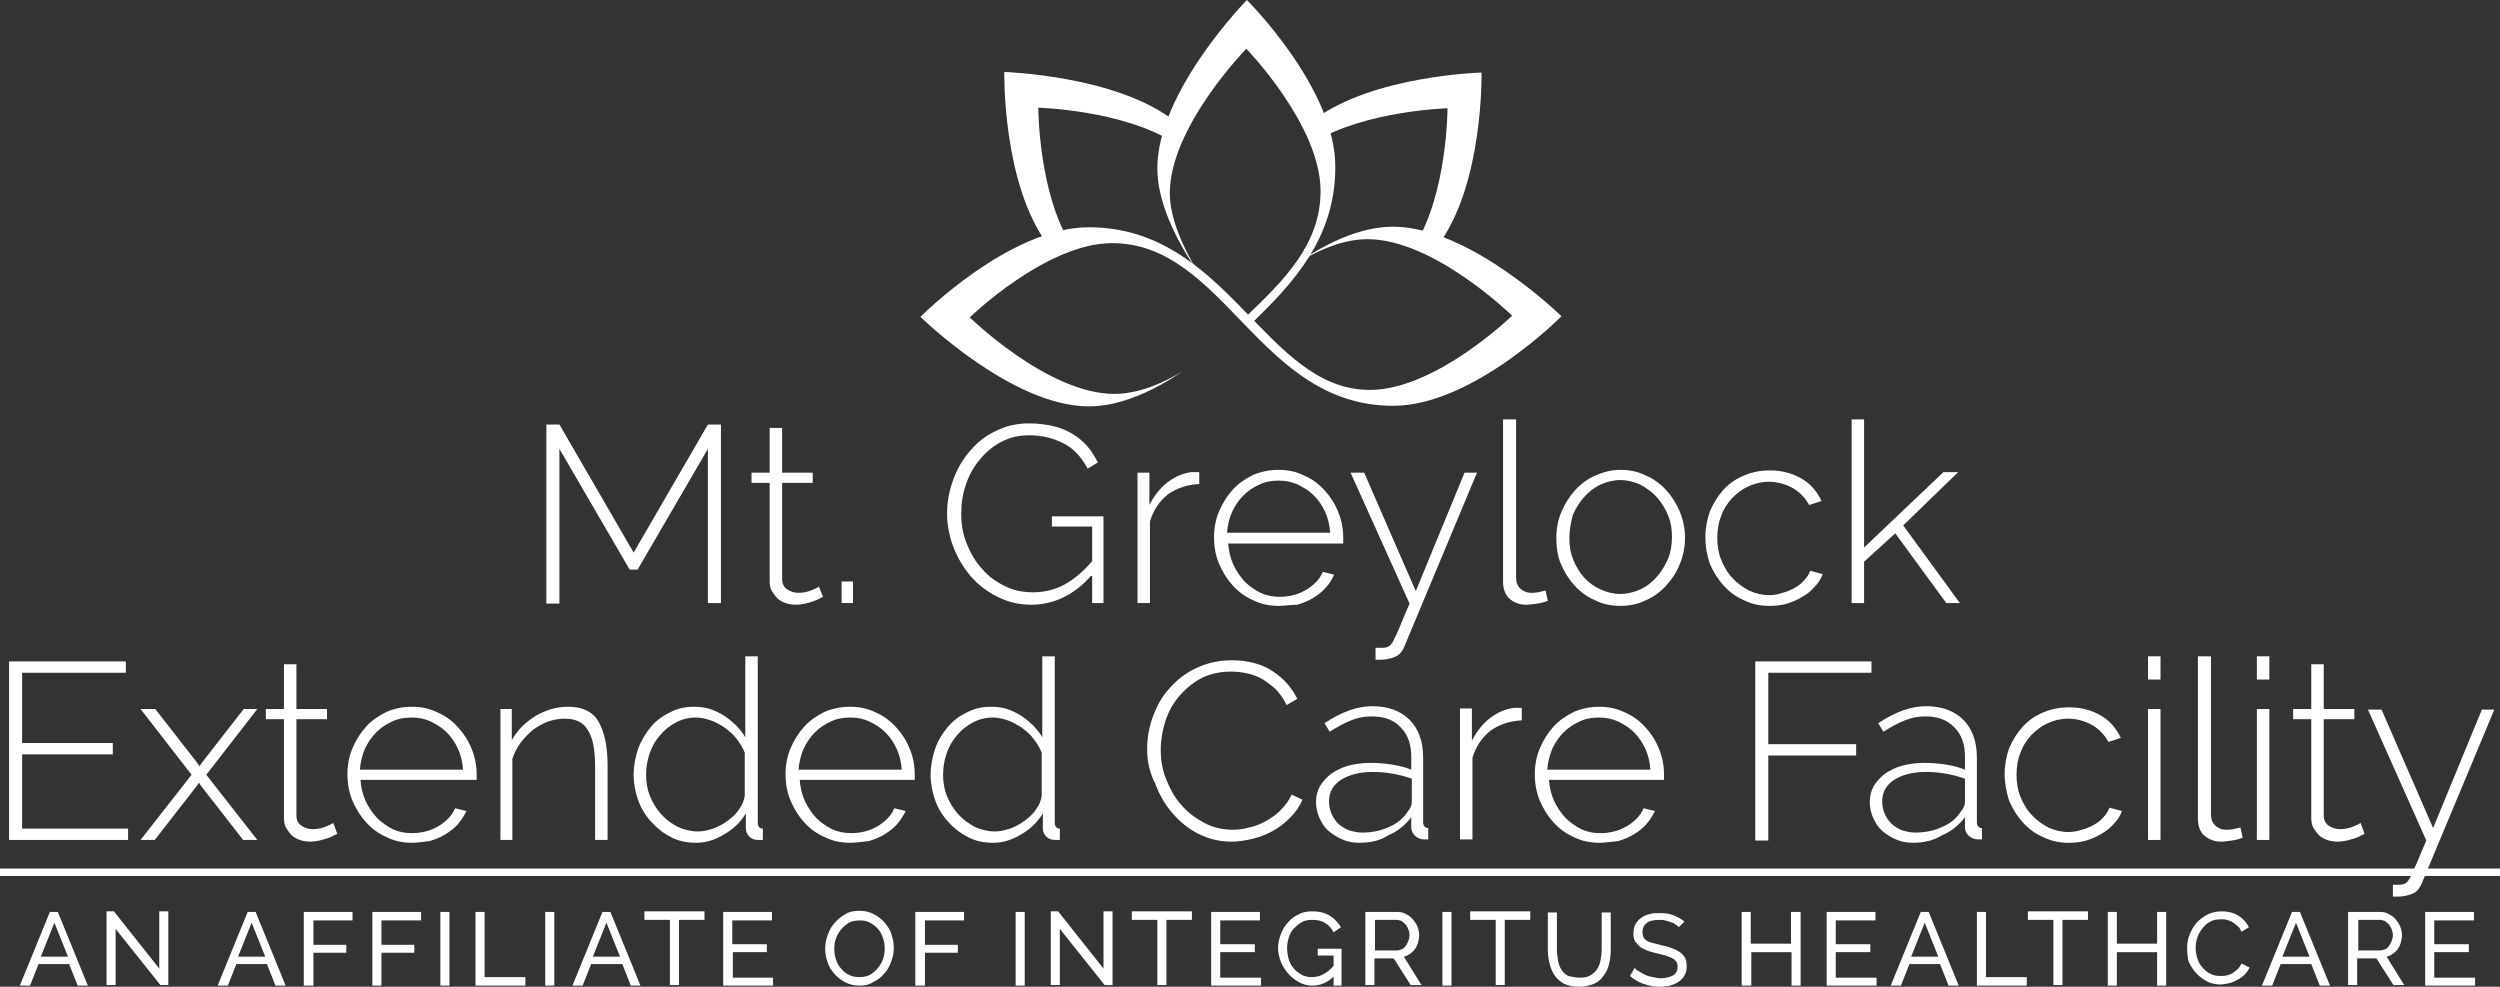 <?xml version="1.0" encoding="UTF-8"?>
<svg xmlns="http://www.w3.org/2000/svg" id="Outline" viewBox="0 0 441.1 174.1">
  <rect x="0" y="0" width="441.1" height="174.1" fill="#333333" stroke="none"/>
  <defs>
    <style>
      .cls-1 {
        fill: #fff;
        stroke-width: 0px;
      }

      .cls-2 {
        fill: none;
        stroke: #fff;
        stroke-miterlimit: 10;
        stroke-width: 1.31px;
      }
    </style>
  </defs>
  <line class="cls-2" y1="153.9" x2="441.1" y2="153.9"></line>
  <path class="cls-1" d="M275.5,55.8s-16.1-15.8-29.7-15.8c-5.8,0-11.7,2.9-16.6,6.2,3.7-2.2,7.9-4,12.1-4,11.7,0,25.5,13.5,25.5,13.5,0,0-13.5,13.1-25.1,13.1-18.5,0-25-28.7-49.6-28.7-14,0-29.7,15.8-29.7,15.8,0,0,16.1,15.8,29.7,15.8,5.8,0,11.7-2.9,16.6-6.2-3.7,2.2-7.9,4-12.1,4-11.7,0-25.5-13.5-25.5-13.5,0,0,13.5-13.1,25.1-13.1,19.9,0,25.9,28.7,49.6,28.7,14.1,0,29.7-15.8,29.7-15.8"></path>
  <path class="cls-1" d="M220,0h0s-15.8,16.1-15.8,29.7c0,5.8,3.1,12.4,7.1,18.2-2.7-4.4-4.9-9.6-4.9-13.8,0-11.7,13.5-25.5,13.5-25.5,0,0,13.1,13.5,13.1,25.1,0,9.4-6.4,15.7-13.2,22.2.4.4.7.8,1,1.2,7.3-7.1,14.8-15,14.8-27.6.1-13.9-15.6-29.5-15.6-29.5"></path>
  <path class="cls-1" d="M207.3,21.4c-10.3-8.1-30.1-8.7-30.1-8.7,0,0-.4,19.7,7.7,30.5h4.1c-5.8-9.2-5.8-24.2-5.8-24.2,0,0,14.9.4,24,6.2v-3.8"></path>
  <path class="cls-1" d="M261.4,12.8s-19.1.5-29.5,8.3v3.9c9.2-5.5,23.5-5.9,23.5-5.9,0,0,0,15-5.8,24.2h4.1c8.1-10.8,7.7-30.5,7.7-30.5"></path>
  <g>
    <g>
      <path class="cls-1" d="M124.9,106.4v-27.2l-12.4,21.3h-1.4l-12.4-21.3v27.3h-2.3v-31.6h2.3l13.1,22.6,13.1-22.6h2.3v31.5h-2.3Z"></path>
      <path class="cls-1" d="M145.2,105.3c-.1.1-.3.2-.6.3-.3.2-.6.3-1.1.5-.4.1-.9.3-1.4.4s-1.1.2-1.7.2-1.2-.1-1.8-.3c-.5-.2-1-.4-1.4-.8s-.7-.8-1-1.3-.4-1.1-.4-1.8v-17.3h-3.2v-1.8h3.2v-7.9h2.2v7.9h5.4v1.8h-5.4v16.9c0,.9.3,1.5.9,1.9.6.4,1.3.6,2,.6.9,0,1.7-.2,2.4-.5s1.1-.5,1.2-.6l.7,1.8Z"></path>
      <path class="cls-1" d="M148.5,106.4v-3.8h2v3.8h-2Z"></path>
      <path class="cls-1" d="M192.5,101.6c-3,3.4-6.6,5.1-10.6,5.1-2.1,0-4.1-.5-5.9-1.4-1.8-.9-3.4-2.1-4.7-3.6s-2.3-3.2-3.1-5.2c-.7-1.9-1.1-3.9-1.1-5.9,0-2.1.4-4.1,1.1-6,.7-1.9,1.7-3.6,3-5.1s2.8-2.7,4.6-3.5c1.8-.9,3.7-1.3,5.8-1.3,1.6,0,3,.2,4.3.5s2.4.8,3.4,1.4,1.8,1.3,2.6,2.2c.7.8,1.3,1.8,1.8,2.8l-1.8,1.1c-1.1-2.1-2.5-3.6-4.3-4.5s-3.8-1.4-6-1.4c-1.9,0-3.5.4-5,1.2-1.5.8-2.8,1.9-3.8,3.2-1.1,1.3-1.9,2.8-2.4,4.4-.6,1.7-.8,3.4-.8,5.1,0,1.9.3,3.6,1,5.3.7,1.7,1.5,3.1,2.7,4.4,1.1,1.3,2.5,2.3,4,3,1.5.8,3.2,1.1,5,1.1,1.9,0,3.7-.4,5.4-1.3s3.4-2.3,5-4.2v-6.1h-7.1v-1.8h9.1v15.3h-2v-4.8h-.2Z"></path>
      <path class="cls-1" d="M211.6,85.4c-2.1.1-3.9.7-5.5,1.8-1.5,1.2-2.6,2.8-3.2,4.8v14.4h-2.2v-23h2.1v5.7c.8-1.6,1.9-3,3.2-4s2.7-1.6,4.2-1.8h1.4v2.1h0Z"></path>
      <path class="cls-1" d="M225.6,106.9c-1.6,0-3.1-.3-4.5-1-1.4-.6-2.6-1.5-3.6-2.6s-1.8-2.4-2.4-3.8c-.6-1.4-.9-3-.9-4.7,0-1.6.3-3.2.9-4.6.6-1.4,1.4-2.7,2.4-3.8,1-1.1,2.2-1.9,3.6-2.6,1.4-.6,2.9-.9,4.5-.9s3.1.3,4.5,1c1.4.6,2.6,1.5,3.6,2.6s1.8,2.3,2.4,3.8c.6,1.4.9,3,.9,4.6v1h-20.3c.1,1.3.4,2.6.9,3.7s1.2,2.1,2,3c.8.8,1.8,1.5,2.8,2,1.1.5,2.2.7,3.4.7.8,0,1.6-.1,2.4-.3.8-.2,1.5-.5,2.2-.9s1.3-.9,1.8-1.4.9-1.1,1.2-1.8l2,.5c-.4.8-.8,1.6-1.5,2.3-.6.7-1.4,1.3-2.2,1.8s-1.8.9-2.8,1.2c-1.2,0-2.2.2-3.3.2ZM234.7,94c-.1-1.4-.4-2.6-.9-3.7s-1.2-2.1-2-2.9-1.8-1.4-2.8-1.9c-1.1-.5-2.2-.7-3.4-.7s-2.4.2-3.4.7c-1.1.5-2,1.1-2.8,1.9s-1.5,1.8-2,2.9-.8,2.4-.9,3.7h18.2Z"></path>
      <path class="cls-1" d="M242.7,114.3h1.2c.5,0,.9-.1,1.2-.3.1-.1.3-.2.4-.4.2-.2.4-.6.6-1.1.3-.5.6-1.3,1-2.2.4-1,.9-2.2,1.6-3.8l-10.4-23.1h2.4l9.1,20.9,8.6-20.9h2.2l-12.7,30.4c-.4,1.1-1,1.8-1.8,2.1-.7.3-1.6.5-2.6.5h-.8v-2.1h0Z"></path>
      <path class="cls-1" d="M265.2,74h2.3v27.8c0,.9.2,1.5.7,2s1.2.8,2,.8c.3,0,.7,0,1.2-.1s.9-.2,1.3-.3l.4,1.8c-.5.2-1.1.4-1.9.5-.7.1-1.4.2-1.9.2-1.2,0-2.2-.4-3-1.1-.8-.8-1.1-1.8-1.1-3v-28.6Z"></path>
      <path class="cls-1" d="M285.9,106.9c-1.6,0-3.1-.3-4.5-1-1.4-.6-2.6-1.5-3.6-2.6s-1.8-2.4-2.4-3.8-.8-3-.8-4.6.3-3.2.9-4.6,1.4-2.7,2.4-3.8c1-1.1,2.2-2,3.6-2.6s2.8-1,4.4-1,3.1.3,4.5,1c1.4.6,2.6,1.5,3.6,2.6s1.8,2.4,2.4,3.8c.6,1.5.9,3,.9,4.6s-.3,3.1-.9,4.6-1.4,2.7-2.4,3.8c-1,1.1-2.2,2-3.6,2.6-1.4.7-2.9,1-4.5,1ZM276.9,95c0,1.4.2,2.6.7,3.8.5,1.2,1.1,2.2,1.9,3.1s1.8,1.6,2.9,2.1,2.3.8,3.5.8,2.4-.3,3.5-.8,2-1.2,2.9-2.2c.8-.9,1.5-2,2-3.2s.7-2.5.7-3.9-.2-2.6-.7-3.8c-.5-1.2-1.1-2.2-2-3.2-.8-.9-1.8-1.6-2.9-2.2-1.1-.5-2.3-.8-3.5-.8s-2.4.3-3.5.8-2.1,1.3-2.9,2.2c-.8.9-1.5,2-2,3.2-.4,1.5-.6,2.8-.6,4.1Z"></path>
      <path class="cls-1" d="M300.9,94.8c0-1.6.3-3.2.8-4.6.6-1.4,1.4-2.7,2.4-3.8,1-1.1,2.2-1.9,3.6-2.5s2.9-.9,4.6-.9c2.1,0,3.9.5,5.5,1.4s2.8,2.3,3.6,4l-2.2.7c-.7-1.3-1.7-2.3-2.9-3-1.3-.7-2.7-1.1-4.2-1.1-1.3,0-2.5.3-3.6.8s-2,1.2-2.9,2.1c-.8.9-1.5,1.9-1.9,3.1-.5,1.2-.7,2.5-.7,3.9s.2,2.7.7,3.9c.5,1.2,1.1,2.3,2,3.2.8.9,1.8,1.6,2.9,2.2,1.1.5,2.3.8,3.5.8.8,0,1.6-.1,2.4-.4.8-.2,1.5-.5,2.2-.9s1.2-.8,1.7-1.4c.5-.5.8-1.1,1-1.6l2.2.6c-.3.8-.7,1.5-1.4,2.2-.6.7-1.3,1.3-2.2,1.8-.8.5-1.7.9-2.7,1.2-1,.3-2,.4-3.1.4-1.6,0-3.1-.3-4.5-1-1.4-.6-2.6-1.5-3.6-2.6s-1.8-2.4-2.4-3.8c-.5-1.5-.8-3-.8-4.7Z"></path>
      <path class="cls-1" d="M343.4,106.4l-9-12.3-5.5,5v7.3h-2.2v-32.4h2.2v22.6l14-13.3h2.6l-9.7,9.4,10,13.7s-2.4,0-2.4,0Z"></path>
    </g>
    <g>
      <path class="cls-1" d="M22.6,146.2v2H1.6v-31.5h20.6v2H3.9v12.4h16v2H3.9v13.1h18.7Z"></path>
      <path class="cls-1" d="M27.4,125.1l7.4,9.5.4.6.4-.6,7.4-9.5h2.4l-9,11.6,9,11.5h-2.5l-7.4-9.5-.4-.6-.4.6-7.4,9.5h-2.5l9-11.5-9-11.6s2.6,0,2.6,0Z"></path>
      <path class="cls-1" d="M59.5,147.1c-.1.1-.3.2-.6.3-.3.2-.6.3-1.1.5-.4.1-.9.3-1.4.4-.5.1-1.1.2-1.7.2s-1.2-.1-1.8-.3c-.5-.2-1-.4-1.4-.8-.4-.4-.7-.8-1-1.3s-.4-1.1-.4-1.8v-17.4h-3.2v-1.8h3.2v-7.9h2.2v7.9h5.4v1.8h-5.4v16.9c0,.9.3,1.5.9,1.9.6.4,1.3.6,2,.6.9,0,1.7-.2,2.4-.5.7-.3,1.1-.5,1.2-.6l.7,1.9Z"></path>
      <path class="cls-1" d="M72.7,148.7c-1.6,0-3.1-.3-4.5-1-1.4-.6-2.6-1.5-3.6-2.6s-1.8-2.4-2.4-3.8c-.6-1.4-.9-3-.9-4.7,0-1.6.3-3.2.9-4.6.6-1.4,1.4-2.7,2.4-3.8s2.2-1.9,3.6-2.6c1.4-.6,2.9-.9,4.5-.9s3.1.3,4.5,1c1.4.6,2.6,1.5,3.6,2.6s1.8,2.3,2.4,3.8c.6,1.4.9,3,.9,4.5v1h-20.5c.1,1.3.4,2.6.9,3.7.5,1.1,1.2,2.1,2,3,.8.8,1.8,1.5,2.8,2,1.1.5,2.2.7,3.4.7.8,0,1.6-.1,2.4-.3s1.5-.5,2.2-.9,1.3-.9,1.8-1.4.9-1.1,1.2-1.8l2,.5c-.4.8-.9,1.6-1.5,2.3s-1.4,1.3-2.2,1.8-1.8.9-2.8,1.2c-1,.1-2.1.3-3.1.3ZM81.7,135.8c-.1-1.4-.4-2.6-.9-3.7-.5-1.1-1.2-2.1-2-2.9-.8-.8-1.8-1.4-2.8-1.9-1.1-.5-2.2-.7-3.4-.7s-2.4.2-3.4.7c-1.1.5-2,1.1-2.8,1.9-.8.8-1.5,1.8-2,2.9-.5,1.1-.8,2.4-.9,3.7h18.2Z"></path>
      <path class="cls-1" d="M107.2,148.2h-2.2v-12.9c0-3-.4-5.2-1.3-6.5-.8-1.4-2.2-2-4.1-2-1,0-1.9.2-2.9.5-1,.4-1.9.9-2.7,1.5-.8.7-1.5,1.4-2.2,2.3-.6.9-1.1,1.8-1.4,2.8v14.3h-2.1v-23.1h2v5.5c.5-.9,1.1-1.7,1.8-2.4.7-.7,1.5-1.3,2.4-1.9.9-.5,1.8-.9,2.8-1.2s2-.4,3-.4c2.5,0,4.3.9,5.3,2.6,1,1.8,1.6,4.3,1.6,7.6,0,0,0,13.3,0,13.3Z"></path>
      <path class="cls-1" d="M122.8,148.7c-1.6,0-3.1-.3-4.4-1-1.4-.7-2.5-1.6-3.5-2.7-1-1.1-1.8-2.4-2.3-3.8-.5-1.4-.8-2.9-.8-4.5s.3-3.1.8-4.6c.5-1.4,1.3-2.7,2.2-3.8.9-1.1,2.1-2,3.4-2.6,1.3-.7,2.7-1,4.2-1,1,0,2,.1,2.9.4.9.3,1.7.7,2.5,1.2s1.4,1.1,2.1,1.7c.6.7,1.2,1.3,1.6,2.1v-14.3h2.2v29.3c0,.7.3,1.1.9,1.1v2h-.8c-.7,0-1.2-.2-1.6-.6s-.6-.9-.6-1.4v-2.7c-.9,1.5-2.2,2.8-3.8,3.7-1.6,1-3.3,1.5-5,1.5ZM123.2,146.7c.8,0,1.7-.2,2.6-.5.9-.3,1.8-.8,2.6-1.4.8-.6,1.5-1.2,2-2,.5-.7.9-1.5,1-2.4v-7.6c-.3-.8-.8-1.6-1.4-2.4-.6-.8-1.3-1.4-2.1-2-.8-.5-1.6-1-2.5-1.3s-1.7-.5-2.6-.5c-1.3,0-2.5.3-3.6.9-1.1.6-2,1.3-2.8,2.3-.8.9-1.4,2-1.8,3.2s-.6,2.4-.6,3.7.2,2.6.7,3.8,1.1,2.2,2,3.2c.8.9,1.8,1.6,2.9,2.2,1.1.5,2.3.8,3.6.8Z"></path>
      <path class="cls-1" d="M150,148.7c-1.6,0-3.1-.3-4.5-1-1.4-.6-2.6-1.5-3.6-2.6s-1.8-2.4-2.4-3.8c-.6-1.4-.9-3-.9-4.7,0-1.6.3-3.2.9-4.6.6-1.4,1.4-2.7,2.4-3.8s2.2-1.9,3.6-2.6c1.4-.6,2.9-.9,4.5-.9s3.1.3,4.5,1c1.4.6,2.6,1.5,3.6,2.6s1.8,2.3,2.4,3.8c.6,1.4.9,3,.9,4.5v1h-20.3c.1,1.3.4,2.6.9,3.7.5,1.1,1.2,2.1,2,3,.8.8,1.8,1.5,2.8,2,1.1.5,2.2.7,3.4.7.8,0,1.6-.1,2.4-.3.8-.2,1.5-.5,2.2-.9s1.3-.9,1.8-1.4.9-1.1,1.2-1.8l2,.5c-.4.8-.9,1.6-1.5,2.3s-1.4,1.3-2.2,1.8-1.8.9-2.8,1.2c-1.2.1-2.2.3-3.3.3ZM159.1,135.8c-.1-1.4-.4-2.6-.9-3.7-.5-1.1-1.2-2.1-2-2.9-.8-.8-1.8-1.4-2.8-1.9-1.1-.5-2.2-.7-3.4-.7s-2.4.2-3.4.7c-1.1.5-2,1.1-2.8,1.9-.8.8-1.5,1.8-2,2.9-.5,1.1-.8,2.4-.9,3.7h18.2Z"></path>
      <path class="cls-1" d="M175.2,148.7c-1.6,0-3.1-.3-4.4-1-1.4-.7-2.5-1.6-3.5-2.7-1-1.1-1.8-2.4-2.3-3.8-.5-1.4-.8-2.9-.8-4.5s.3-3.1.8-4.6,1.3-2.7,2.2-3.8,2.1-2,3.4-2.6c1.3-.7,2.7-1,4.2-1,1,0,2,.1,2.9.4.9.3,1.7.7,2.5,1.2s1.4,1.1,2.1,1.7c.6.7,1.2,1.3,1.6,2.1v-14.3h2.2v29.3c0,.7.3,1.1.9,1.1v2h-.8c-.7,0-1.2-.2-1.6-.6s-.6-.9-.6-1.4v-2.7c-.9,1.5-2.2,2.8-3.8,3.7-1.6,1-3.3,1.5-5,1.5ZM175.6,146.7c.8,0,1.7-.2,2.6-.5.9-.3,1.8-.8,2.6-1.4.8-.6,1.5-1.2,2-2,.5-.7.9-1.5,1-2.4v-7.6c-.3-.8-.8-1.6-1.4-2.4-.6-.8-1.3-1.4-2.1-2-.8-.5-1.6-1-2.5-1.3s-1.7-.5-2.6-.5c-1.3,0-2.5.3-3.6.9-1.1.6-2,1.3-2.8,2.3-.8.9-1.4,2-1.8,3.2-.4,1.2-.6,2.4-.6,3.7s.2,2.6.7,3.8,1.1,2.2,2,3.2c.8.9,1.8,1.6,2.9,2.2,1.1.5,2.3.8,3.6.8Z"></path>
      <path class="cls-1" d="M202.4,132.2c0-1.9.3-3.8,1-5.7.7-1.9,1.6-3.6,2.9-5,1.3-1.5,2.8-2.7,4.7-3.6s4-1.4,6.3-1.4c2.8,0,5.2.6,7.2,1.9s3.4,2.9,4.4,4.9l-1.9,1.1c-.5-1.1-1.2-2-1.9-2.8-.8-.7-1.6-1.3-2.4-1.8-.9-.5-1.8-.8-2.7-1s-1.9-.3-2.8-.3c-2,0-3.8.4-5.3,1.2-1.5.8-2.8,1.9-3.9,3.2-1.1,1.3-1.9,2.8-2.4,4.4s-.8,3.3-.8,5c0,1.9.3,3.6,1,5.3s1.5,3.2,2.7,4.5c1.1,1.3,2.5,2.3,4,3.1s3.2,1.2,5,1.2c.9,0,1.9-.1,2.9-.4,1-.2,2-.6,2.9-1.1s1.8-1.1,2.6-1.9c.8-.8,1.5-1.7,2-2.8l1.9.9c-.5,1.2-1.2,2.2-2.2,3.2-.9.9-1.9,1.7-3,2.3s-2.3,1.1-3.6,1.4c-1.3.3-2.5.5-3.7.5-2.2,0-4.1-.5-5.9-1.4-1.8-.9-3.3-2.2-4.6-3.7s-2.3-3.3-3-5.2c-1-2-1.4-3.9-1.4-6Z"></path>
      <path class="cls-1" d="M239.8,148.7c-1.1,0-2.1-.2-3-.6-.9-.4-1.7-.9-2.4-1.5s-1.2-1.4-1.6-2.3c-.4-.9-.6-1.8-.6-2.8s.2-1.9.7-2.8c.5-.8,1.1-1.5,2-2.2.9-.6,1.9-1.1,3-1.4,1.2-.3,2.5-.5,3.9-.5,1.2,0,2.5.1,3.8.3s2.4.5,3.4.9v-2.3c0-2.2-.6-3.9-1.9-5.2-1.2-1.3-2.9-1.9-5.1-1.9-1.2,0-2.4.2-3.6.7-1.3.5-2.5,1.2-3.8,2l-.9-1.5c3-2,5.8-3,8.4-3,2.8,0,5,.8,6.6,2.4s2.4,3.8,2.4,6.7v11.3c0,.7.3,1.1.9,1.1v2h-.8c-.5,0-1-.2-1.5-.6-.4-.4-.7-.9-.7-1.4v-1.9c-1.1,1.4-2.4,2.5-4.1,3.2-1.3.9-3.1,1.3-5.1,1.3ZM240.3,146.9c1.7,0,3.3-.3,4.8-1,1.4-.6,2.5-1.5,3.2-2.6.5-.6.8-1.2.8-1.8v-4.1c-2.2-.8-4.6-1.2-6.9-1.2s-4.2.5-5.6,1.4-2.1,2.2-2.1,3.7c0,.8.1,1.5.4,2.2.3.7.7,1.3,1.2,1.8s1.2.9,1.9,1.2c.7.2,1.5.4,2.3.4Z"></path>
      <path class="cls-1" d="M268.5,127.1c-2.1.1-3.9.7-5.5,1.8-1.5,1.2-2.6,2.8-3.2,4.8v14.4h-2.2v-23.1h2.1v5.7c.8-1.6,1.9-3,3.2-4,1.3-1,2.7-1.6,4.2-1.8h1.4v2.2Z"></path>
      <path class="cls-1" d="M282.2,148.7c-1.6,0-3.1-.3-4.5-1-1.4-.6-2.6-1.5-3.6-2.6s-1.8-2.4-2.4-3.8c-.6-1.4-.9-3-.9-4.7,0-1.6.3-3.2.9-4.6.6-1.4,1.4-2.7,2.4-3.8s2.2-1.9,3.6-2.6c1.4-.6,2.9-.9,4.5-.9s3.1.3,4.5,1c1.4.6,2.6,1.5,3.6,2.6s1.8,2.3,2.4,3.8c.6,1.4.9,3,.9,4.5v1h-20.3c.1,1.3.4,2.6.9,3.7.5,1.1,1.2,2.1,2,3,.8.8,1.8,1.5,2.8,2,1.1.5,2.2.7,3.4.7.8,0,1.6-.1,2.4-.3s1.5-.5,2.2-.9,1.3-.9,1.8-1.4.9-1.1,1.2-1.8l2,.5c-.4.8-.9,1.6-1.5,2.3s-1.4,1.3-2.2,1.8c-.8.5-1.8.9-2.8,1.2-1.2.1-2.3.3-3.3.3ZM291.2,135.8c-.1-1.4-.4-2.6-.9-3.7-.5-1.1-1.2-2.1-2-2.9-.8-.8-1.8-1.4-2.8-1.9-1.1-.5-2.2-.7-3.4-.7s-2.4.2-3.4.7c-1.1.5-2,1.1-2.8,1.9-.8.8-1.5,1.8-2,2.9-.5,1.1-.8,2.4-.9,3.7h18.2Z"></path>
      <path class="cls-1" d="M309.7,148.2v-31.5h20.5v2h-18.2v12.6h15.5v2h-15.5v15h-2.3v-.1Z"></path>
      <path class="cls-1" d="M337.5,148.7c-1.1,0-2.1-.2-3-.6-.9-.4-1.7-.9-2.4-1.5-.7-.6-1.2-1.4-1.6-2.3-.4-.9-.6-1.8-.6-2.8s.2-1.9.7-2.8c.5-.8,1.1-1.5,2-2.2.9-.6,1.9-1.1,3-1.4,1.2-.3,2.5-.5,3.9-.5,1.2,0,2.5.1,3.8.3s2.4.5,3.4.9v-2.3c0-2.2-.6-3.9-1.9-5.2s-2.9-1.9-5.1-1.9c-1.2,0-2.4.2-3.6.7-1.3.5-2.5,1.2-3.8,2l-.9-1.5c3-2,5.8-3,8.4-3,2.8,0,5,.8,6.6,2.4,1.6,1.6,2.4,3.8,2.4,6.7v11.3c0,.7.3,1.1.9,1.1v2h-.8c-.5,0-1-.2-1.5-.6-.4-.4-.7-.9-.7-1.4v-1.9c-1.1,1.4-2.4,2.5-4.1,3.2-1.4.9-3.2,1.3-5.1,1.3ZM337.9,146.9c1.7,0,3.3-.3,4.8-1,1.4-.6,2.5-1.5,3.2-2.6.5-.6.8-1.2.8-1.8v-4.1c-2.2-.8-4.6-1.2-6.9-1.2s-4.2.5-5.6,1.4-2.1,2.2-2.1,3.7c0,.8.1,1.5.4,2.2s.7,1.3,1.2,1.8,1.2.9,1.9,1.2c.7.2,1.5.4,2.3.4Z"></path>
      <path class="cls-1" d="M353.7,136.6c0-1.6.3-3.2.8-4.6.6-1.4,1.4-2.7,2.4-3.8s2.2-1.9,3.6-2.5c1.4-.6,2.9-.9,4.6-.9,2.1,0,3.9.5,5.5,1.4,1.6.9,2.8,2.3,3.6,4l-2.2.7c-.7-1.3-1.7-2.3-2.9-3-1.3-.7-2.7-1.1-4.2-1.1-1.3,0-2.5.3-3.6.8s-2,1.2-2.9,2.1c-.8.9-1.5,1.9-1.9,3.1-.5,1.2-.7,2.5-.7,3.9s.2,2.7.7,3.9,1.1,2.3,2,3.2c.8.9,1.8,1.6,2.9,2.2,1.1.5,2.3.8,3.5.8.8,0,1.6-.1,2.4-.4.8-.2,1.5-.5,2.2-.9s1.2-.8,1.7-1.4c.5-.5.8-1.1,1-1.6l2.2.6c-.3.8-.7,1.5-1.4,2.2-.6.7-1.3,1.3-2.2,1.8-.8.5-1.7.9-2.7,1.2s-2,.4-3.1.4c-1.6,0-3.1-.3-4.5-1-1.4-.6-2.6-1.5-3.6-2.6s-1.8-2.4-2.4-3.8c-.5-1.5-.8-3.1-.8-4.7Z"></path>
      <path class="cls-1" d="M379,119.9v-4.1h2.2v4.1h-2.2ZM379,148.2v-23.1h2.2v23.1h-2.2Z"></path>
      <path class="cls-1" d="M387.8,115.8h2.3v27.8c0,.9.2,1.5.7,2s1.2.8,2,.8c.3,0,.7,0,1.2-.1s.9-.2,1.3-.3l.4,1.8c-.5.2-1.1.4-1.9.5-.7.1-1.4.2-1.9.2-1.2,0-2.2-.4-3-1.1s-1.1-1.8-1.1-3v-28.6Z"></path>
      <path class="cls-1" d="M398.2,119.9v-4.1h2.2v4.1h-2.2ZM398.2,148.2v-23.1h2.2v23.1h-2.2Z"></path>
      <path class="cls-1" d="M417.2,147.1c-.1.1-.3.2-.6.3-.3.2-.6.3-1.1.5-.4.1-.9.3-1.4.4-.5.1-1.1.2-1.7.2s-1.2-.1-1.8-.3c-.5-.2-1-.4-1.4-.8-.4-.4-.7-.8-1-1.3s-.4-1.1-.4-1.8v-17.4h-3.2v-1.8h3.2v-7.9h2.2v7.9h5.4v1.8h-5.4v16.9c0,.9.3,1.5.9,1.9s1.3.6,2,.6c.9,0,1.7-.2,2.4-.5.7-.3,1.1-.5,1.2-.6l.7,1.9Z"></path>
      <path class="cls-1" d="M422.1,156.1h1.2c.5,0,.9-.1,1.2-.3.1-.1.3-.2.4-.4s.4-.6.6-1.1.6-1.3,1-2.2c.4-1,.9-2.2,1.6-3.8l-10.3-23.1h2.4l9.1,20.9,8.6-20.9h2.2l-12.7,30.4c-.4,1.1-1,1.8-1.8,2.1-.7.3-1.6.5-2.6.5h-.8v-2.1h-.1Z"></path>
    </g>
    <g>
      <path class="cls-1" d="M3.5,173.9l5.3-13h1.4l5.3,13h-1.8l-1.5-3.8h-5.4l-1.5,3.8h-1.8ZM9.6,162.8l-2.4,6h4.8l-2.4-6Z"></path>
      <path class="cls-1" d="M20.4,163.9v9.9h-1.6v-13h1.3l8,10.1v-10.1h1.6v13h-1.4l-7.9-9.9Z"></path>
      <path class="cls-1" d="M38.4,173.9l5.3-13h1.4l5.3,13h-1.8l-1.5-3.8h-5.4l-1.5,3.8h-1.8ZM44.4,162.8l-2.4,6h4.8l-2.4-6Z"></path>
      <path class="cls-1" d="M53.6,173.9v-13h8.6v1.5h-6.9v4.3h5.8v1.4h-5.8v5.8h-1.7Z"></path>
      <path class="cls-1" d="M65.7,173.9v-13h8.6v1.5h-7v4.3h5.8v1.4h-5.8v5.8h-1.6Z"></path>
      <path class="cls-1" d="M77.7,173.9v-13h1.6v13h-1.6Z"></path>
      <path class="cls-1" d="M83.9,173.9v-13h1.6v11.5h7.2v1.5h-8.8Z"></path>
      <path class="cls-1" d="M96.2,173.9v-13h1.6v13h-1.6Z"></path>
      <path class="cls-1" d="M101,173.9l5.3-13h1.4l5.3,13h-1.7l-1.5-3.8h-5.5l-1.5,3.8h-1.8ZM107,162.8l-2.4,6h4.8l-2.4-6Z"></path>
      <path class="cls-1" d="M124.3,162.3h-4.5v11.5h-1.6v-11.5h-4.5v-1.5h10.6v1.5Z"></path>
      <path class="cls-1" d="M136.4,172.4v1.5h-8.8v-13h8.6v1.5h-7v4.2h6.1v1.4h-6v4.5h7.1v-.1Z"></path>
      <path class="cls-1" d="M151.6,173.9c-.9,0-1.7-.2-2.5-.6-.7-.4-1.4-.9-1.9-1.5s-1-1.3-1.2-2.1c-.3-.8-.4-1.6-.4-2.4,0-.9.2-1.7.5-2.5s.7-1.5,1.3-2.1c.5-.6,1.2-1.1,1.9-1.5s1.6-.5,2.4-.5c.9,0,1.7.2,2.5.6.7.4,1.4.9,1.9,1.5s1,1.3,1.2,2.1c.3.8.4,1.6.4,2.4,0,.9-.2,1.7-.5,2.5s-.7,1.5-1.3,2.1c-.5.6-1.2,1.1-1.9,1.4-.7.5-1.5.6-2.4.6ZM147.2,167.4c0,.7.1,1.3.3,1.9.2.6.5,1.2.9,1.6.4.5.9.9,1.4,1.1.5.3,1.2.4,1.8.4.7,0,1.3-.1,1.9-.4.5-.3,1-.7,1.4-1.2s.7-1,.9-1.6.3-1.2.3-1.8c0-.7-.1-1.3-.3-1.9-.2-.6-.5-1.2-.9-1.6-.4-.5-.9-.8-1.4-1.1s-1.1-.4-1.8-.4-1.3.1-1.9.4c-.5.3-1,.7-1.4,1.2s-.7,1-.9,1.6c-.2.5-.3,1.1-.3,1.8Z"></path>
      <path class="cls-1" d="M161.5,173.9v-13h8.6v1.5h-6.9v4.3h5.8v1.4h-5.8v5.8h-1.7Z"></path>
      <path class="cls-1" d="M179.2,173.9v-13h1.6v13h-1.6Z"></path>
      <path class="cls-1" d="M187,163.9v9.9h-1.6v-13h1.3l8,10.1v-10.1h1.6v13h-1.4l-7.9-9.9Z"></path>
      <path class="cls-1" d="M210.3,162.3h-4.5v11.5h-1.6v-11.5h-4.5v-1.5h10.6v1.5Z"></path>
      <path class="cls-1" d="M222.5,172.4v1.5h-8.8v-13h8.6v1.5h-7v4.2h6.1v1.4h-6.1v4.5h7.2v-.1Z"></path>
      <path class="cls-1" d="M235.5,172.1c-1.1,1.2-2.5,1.8-3.9,1.8-.9,0-1.7-.2-2.4-.6-.7-.4-1.4-.9-1.9-1.5s-1-1.3-1.3-2.1-.5-1.6-.5-2.4c0-.9.2-1.7.5-2.5s.7-1.5,1.3-2.1c.5-.6,1.2-1.1,1.9-1.4.7-.4,1.5-.5,2.4-.5,1.3,0,2.3.3,3.1.8s1.4,1.2,1.9,2l-1.3.9c-.4-.8-.9-1.3-1.6-1.7-.6-.4-1.4-.5-2.2-.5-.7,0-1.3.1-1.8.4-.5.3-1,.7-1.4,1.1s-.7,1-.9,1.6-.3,1.3-.3,1.9c0,.7.1,1.3.3,2,.2.6.5,1.2.9,1.6.4.5.9.8,1.4,1.1s1.1.4,1.8.4c1.4,0,2.7-.7,3.8-2v-1.8h-2.8v-1.2h4.2v6.5h-1.4v-1.8h.2Z"></path>
      <path class="cls-1" d="M240.9,173.9v-13h5.6c.6,0,1.1.1,1.6.4.5.2.9.6,1.2.9.3.4.6.8.8,1.3.2.5.3,1,.3,1.5s-.1.9-.2,1.3c-.1.4-.3.8-.5,1.1s-.5.6-.9.9c-.3.2-.7.4-1.1.5l3.1,5h-1.9l-3-4.7h-3.4v4.7h-1.6v.1ZM242.5,167.7h3.9c.3,0,.6-.1.9-.2.3-.1.5-.3.7-.6.2-.2.3-.5.5-.9.1-.3.2-.7.2-1,0-.4-.1-.7-.2-1s-.3-.6-.5-.9c-.2-.2-.5-.4-.7-.6-.3-.1-.6-.2-.9-.2h-3.8v5.4h-.1Z"></path>
      <path class="cls-1" d="M254.5,173.9v-13h1.6v13h-1.6Z"></path>
      <path class="cls-1" d="M270,162.3h-4.5v11.5h-1.6v-11.5h-4.5v-1.5h10.6v1.5Z"></path>
      <path class="cls-1" d="M278.7,172.5c.8,0,1.4-.1,1.9-.4.5-.3.9-.7,1.2-1.1.3-.5.5-1,.6-1.6s.2-1.2.2-1.8v-6.6h1.6v6.6c0,.9-.1,1.7-.3,2.5-.2.8-.5,1.5-1,2.1-.4.6-1,1.1-1.7,1.4-.7.3-1.6.5-2.6.5s-1.9-.2-2.6-.5c-.7-.4-1.3-.9-1.7-1.5-.4-.6-.7-1.3-.9-2.1-.2-.8-.3-1.6-.3-2.4v-6.6h1.6v6.6c0,.6.1,1.3.2,1.9.1.6.3,1.1.6,1.6.3.5.7.8,1.2,1.1.6.1,1.2.3,2,.3Z"></path>
      <path class="cls-1" d="M296.2,163.6c-.1-.2-.3-.3-.6-.5-.2-.2-.5-.3-.8-.4-.3-.1-.6-.2-1-.3s-.7-.1-1.1-.1c-1,0-1.8.2-2.2.6-.5.4-.7.9-.7,1.6,0,.4.1.6.2.9.1.2.3.4.6.6.3.2.6.3,1.1.4.4.1.9.2,1.5.4.7.1,1.3.3,1.8.5s1,.4,1.4.7.7.6.9,1c.2.4.3.9.3,1.5s-.1,1.2-.4,1.6c-.2.5-.6.8-1,1.1s-.9.5-1.5.7c-.6.1-1.2.2-1.9.2-1,0-1.9-.2-2.8-.5s-1.7-.8-2.4-1.4l.8-1.4c.2.2.4.4.8.6.3.2.7.4,1.1.6.4.2.8.3,1.3.4.5.1.9.2,1.4.2.9,0,1.6-.2,2.2-.5.5-.3.8-.8.8-1.5,0-.4-.1-.7-.2-.9-.2-.2-.4-.5-.7-.6-.3-.2-.7-.3-1.2-.5-.5-.1-1-.3-1.6-.4-.7-.2-1.2-.3-1.7-.5s-.9-.4-1.3-.7c-.3-.3-.6-.6-.8-.9-.2-.4-.3-.8-.3-1.3,0-.6.1-1.2.3-1.6.2-.5.6-.9,1-1.2s.9-.6,1.5-.7c.6-.2,1.2-.2,1.9-.2.9,0,1.7.1,2.4.4.7.3,1.3.6,1.9,1.1l-1,1Z"></path>
      <path class="cls-1" d="M317.7,160.9v13h-1.6v-5.9h-7.1v5.9h-1.7v-13h1.6v5.6h7.1v-5.6h1.7Z"></path>
      <path class="cls-1" d="M331.1,172.4v1.5h-8.8v-13h8.6v1.5h-7v4.2h6.1v1.4h-6.1v4.5h7.2v-.1Z"></path>
      <path class="cls-1" d="M333.6,173.9l5.3-13h1.4l5.3,13h-1.8l-1.5-3.8h-5.4l-1.5,3.8h-1.8ZM339.6,162.8l-2.4,6h4.8l-2.4-6Z"></path>
      <path class="cls-1" d="M348.8,173.9v-13h1.6v11.5h7.2v1.5h-8.8Z"></path>
      <path class="cls-1" d="M368.4,162.3h-4.5v11.5h-1.6v-11.5h-4.5v-1.5h10.6v1.5Z"></path>
      <path class="cls-1" d="M382.2,160.9v13h-1.6v-5.9h-7.1v5.9h-1.6v-13h1.6v5.6h7.1v-5.6h1.6Z"></path>
      <path class="cls-1" d="M385.9,167.3c0-.8.1-1.6.4-2.3.3-.8.7-1.5,1.2-2.1s1.2-1.1,1.9-1.5c.8-.4,1.6-.6,2.6-.6,1.2,0,2.2.3,3,.8s1.4,1.2,1.8,2l-1.3.8c-.2-.4-.4-.8-.7-1-.3-.3-.6-.5-.9-.7s-.7-.3-1-.4c-.3-.1-.7-.1-1-.1-.7,0-1.4.1-1.9.4-.6.3-1,.7-1.4,1.2s-.7,1-.9,1.6c-.2.6-.3,1.2-.3,1.8,0,.7.1,1.3.3,1.9.2.6.5,1.2.9,1.6.4.5.9.9,1.4,1.1.5.3,1.1.4,1.8.4.3,0,.7,0,1.1-.1s.7-.2,1-.4.6-.4.9-.7.5-.6.7-1l1.4.7c-.2.5-.5.9-.9,1.3-.4.4-.8.7-1.3.9-.5.3-1,.5-1.5.6s-1,.2-1.5.2c-.9,0-1.7-.2-2.4-.6-.7-.4-1.4-.9-1.9-1.5s-1-1.3-1.3-2.1c-.1-.6-.2-1.4-.2-2.2Z"></path>
      <path class="cls-1" d="M399.1,173.9l5.3-13h1.4l5.3,13h-1.8l-1.5-3.8h-5.4l-1.5,3.8h-1.8ZM405.1,162.8l-2.4,6h4.8l-2.4-6Z"></path>
      <path class="cls-1" d="M414.3,173.9v-13h5.6c.6,0,1.1.1,1.6.4.5.2.9.6,1.2.9.3.4.6.8.8,1.3.2.5.3,1,.3,1.5s-.1.9-.2,1.3c-.1.4-.3.8-.5,1.1s-.5.6-.9.9c-.3.2-.7.4-1.1.5l3.1,5h-1.9l-3-4.7h-3.4v4.7h-1.6v.1ZM416,167.7h3.9c.3,0,.6-.1.9-.2.3-.1.5-.3.7-.6.2-.2.3-.5.5-.9.1-.3.2-.7.2-1,0-.4-.1-.7-.2-1s-.3-.6-.5-.9c-.2-.2-.5-.4-.7-.6-.3-.1-.6-.2-.9-.2h-3.8v5.4h-.1Z"></path>
      <path class="cls-1" d="M436.7,172.4v1.5h-8.8v-13h8.6v1.5h-7v4.2h6.1v1.4h-6.1v4.5h7.2v-.1Z"></path>
    </g>
  </g>
</svg>
